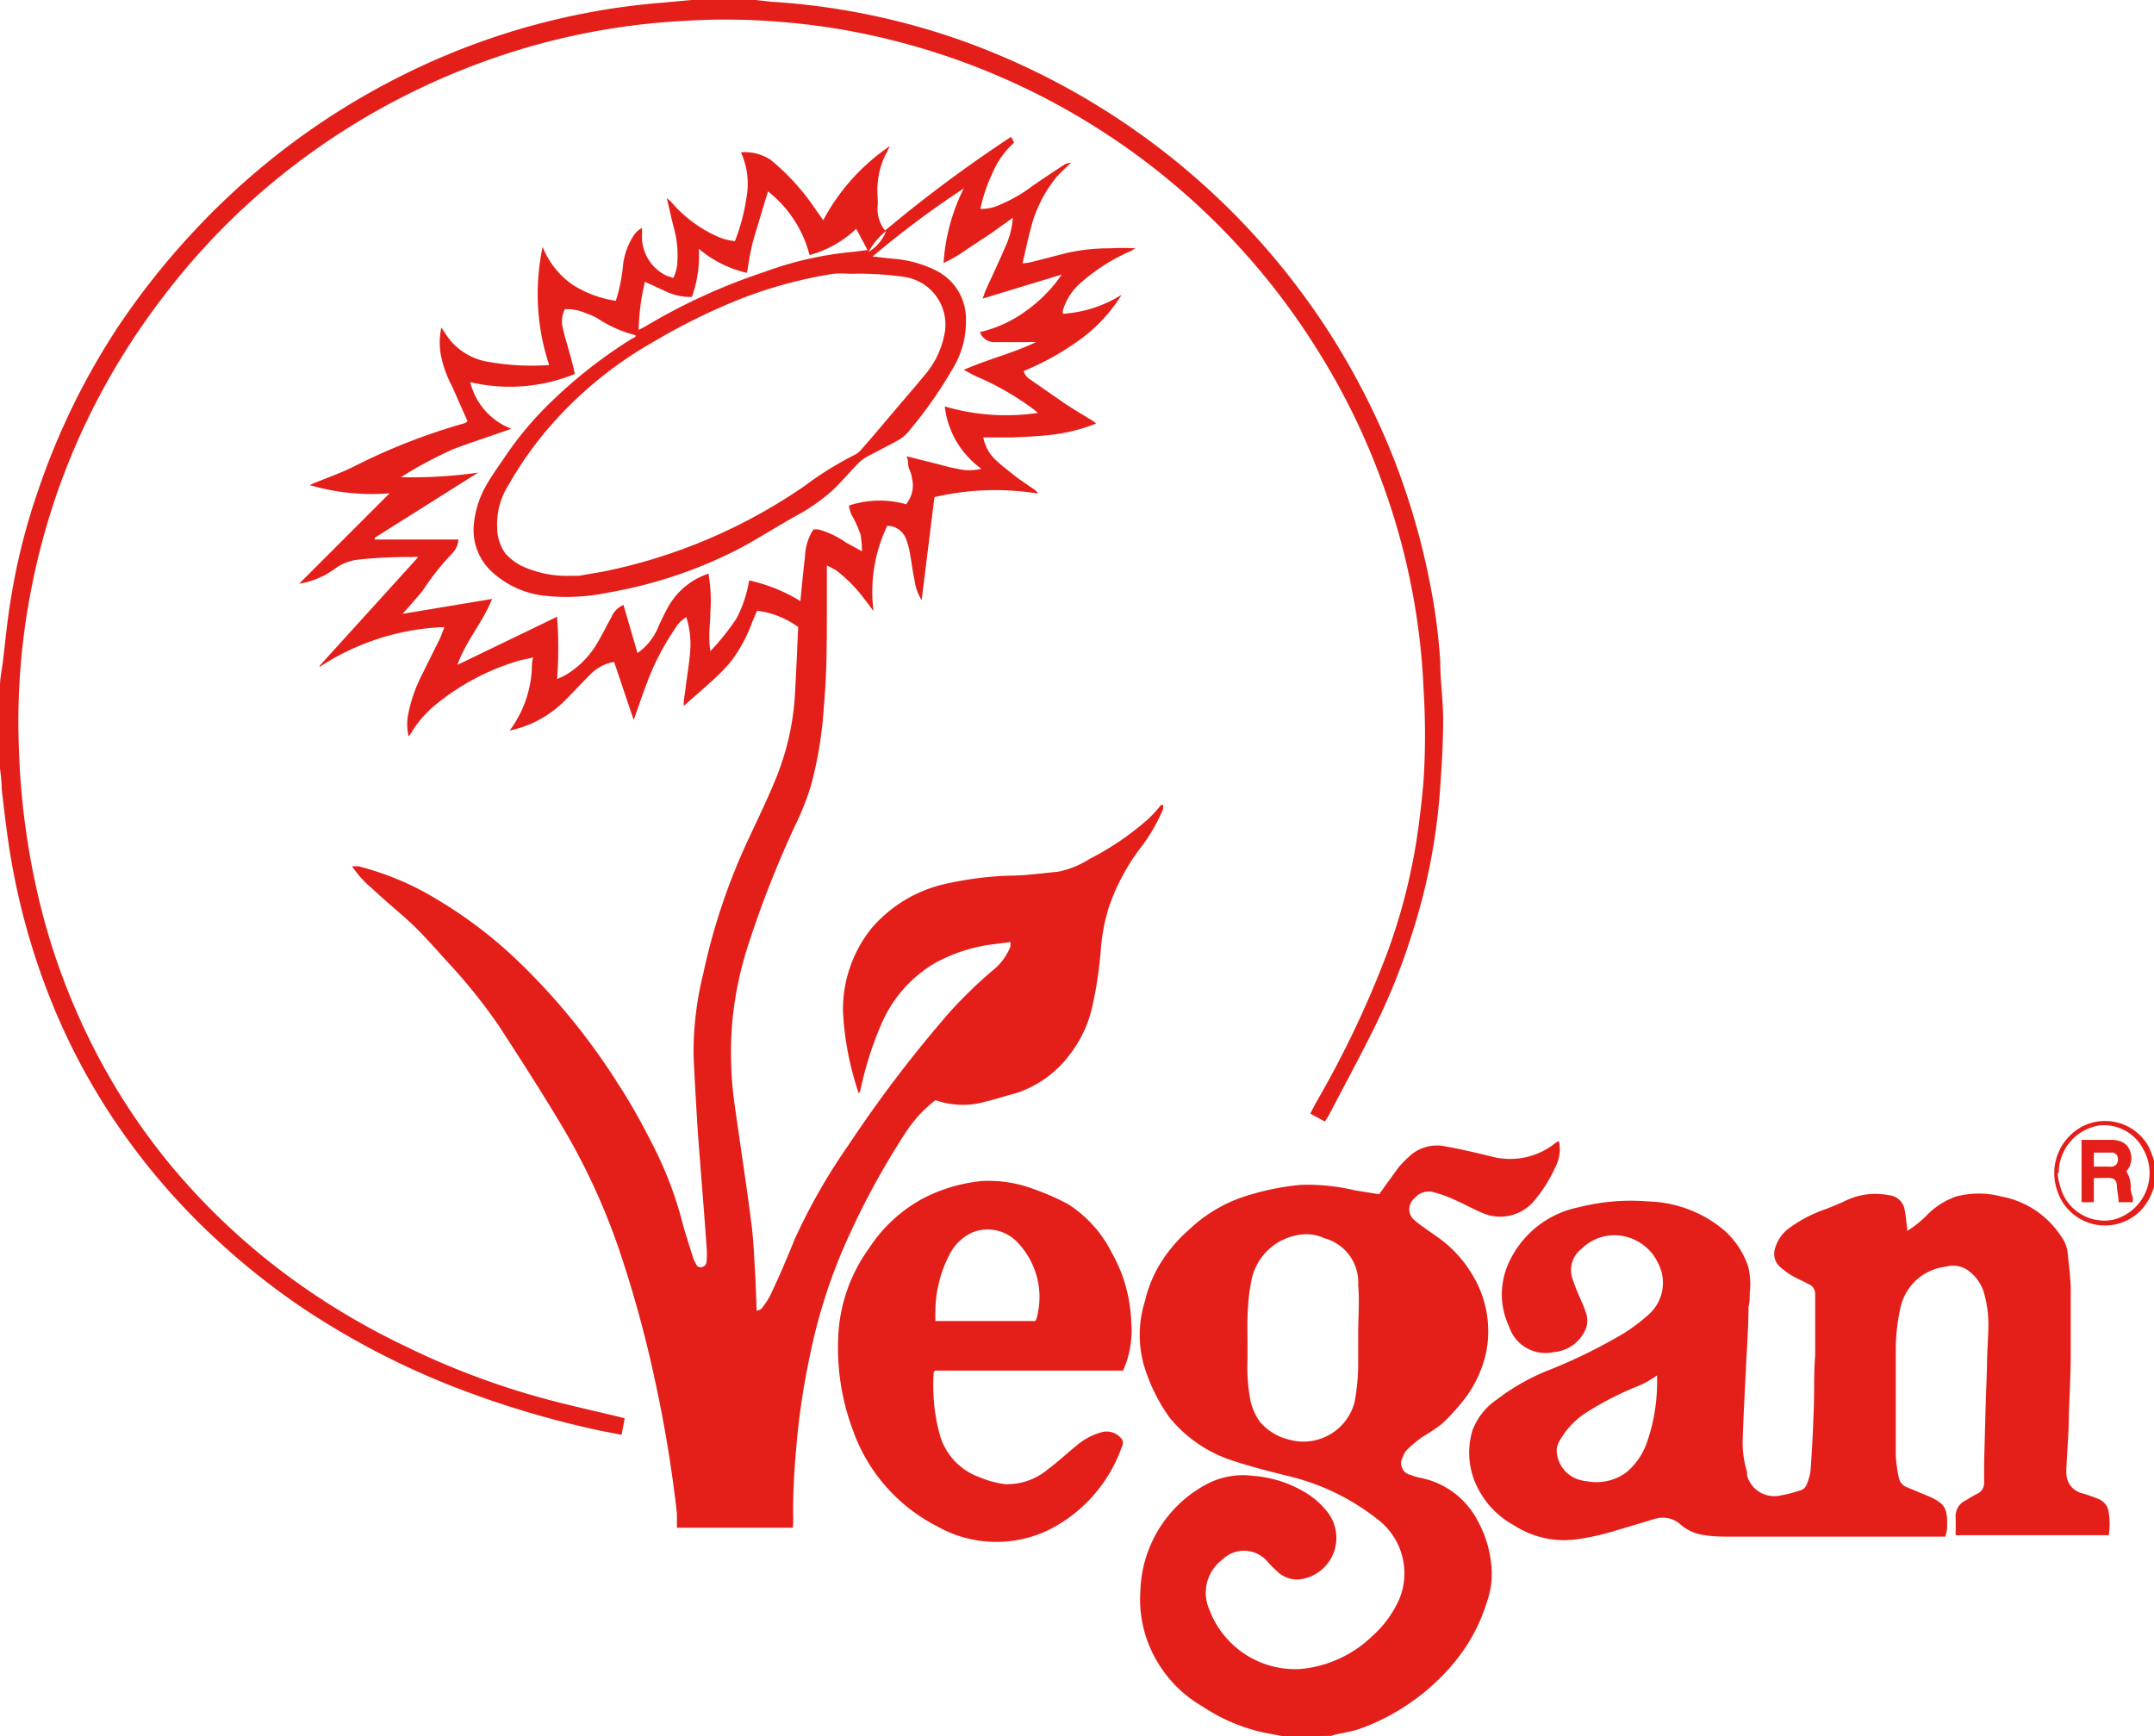 <svg xmlns="http://www.w3.org/2000/svg" viewBox="0 0 89.51 72.16"><title>icon-ve</title><path d="M178.21,286l-.79-.15a7.43,7.43,0,0,1-2.56-1.08,5.19,5.19,0,0,1-1.74-1.62,5.09,5.09,0,0,1-.86-3.23,5.2,5.2,0,0,1,2.81-4.43,3.24,3.24,0,0,1,1.84-.32,4.94,4.94,0,0,1,2.26.73,3.32,3.32,0,0,1,.91.84,1.74,1.74,0,0,1-1.15,2.73,1.19,1.19,0,0,1-1-.34,4.31,4.31,0,0,1-.37-.37,1.28,1.28,0,0,0-1.89-.11,1.72,1.72,0,0,0-.55,2.07,3.81,3.81,0,0,0,3.8,2.48,4.94,4.94,0,0,0,3-1.39,4.52,4.52,0,0,0,1.07-1.45,2.81,2.81,0,0,0-.8-3.32,9.55,9.55,0,0,0-3.88-1.88c-.71-.18-1.43-.36-2.13-.59a5.6,5.6,0,0,1-2.71-1.82,7.25,7.25,0,0,1-.92-1.74,4.65,4.65,0,0,1-.1-3.1,5.26,5.26,0,0,1,.53-1.38,6.08,6.08,0,0,1,1.26-1.55,6.21,6.21,0,0,1,2.12-1.34,10.73,10.73,0,0,1,2.57-.56,8.48,8.48,0,0,1,2.25.23l1,.16.78-1.08a4.16,4.16,0,0,1,.46-.48,1.68,1.68,0,0,1,1.55-.42c.63.11,1.25.26,1.87.41a3,3,0,0,0,2.69-.58l.12-.06a1.57,1.57,0,0,1-.13,1.05,6,6,0,0,1-.92,1.46,1.84,1.84,0,0,1-2.05.51c-.43-.17-.84-.41-1.26-.59a5.16,5.16,0,0,0-.83-.3.75.75,0,0,0-.8.24.59.59,0,0,0,0,.93c.27.23.57.42.86.63a5.08,5.08,0,0,1,1.56,1.67,4.5,4.5,0,0,1,.55,3.17,4.93,4.93,0,0,1-.94,2,8.72,8.72,0,0,1-.92,1,8.13,8.13,0,0,1-.78.52,4.92,4.92,0,0,0-.61.5.78.78,0,0,0-.21.33.5.5,0,0,0,.34.76,2,2,0,0,0,.35.11,3.42,3.42,0,0,1,2.41,1.78,4.76,4.76,0,0,1,.58,1.93,3.51,3.51,0,0,1-.21,1.51,7.22,7.22,0,0,1-1.33,2.45,9.1,9.1,0,0,1-4,2.79c-.3.09-.61.14-.92.21a1.52,1.52,0,0,0-.2.06Zm-1.5-16.33h0c0,.21,0,.43,0,.64a7.62,7.62,0,0,0,.12,1.72,2.45,2.45,0,0,0,.39.89,2.26,2.26,0,0,0,1.19.74,2.2,2.2,0,0,0,2.74-1.51,8.59,8.59,0,0,0,.16-1.6c0-.43,0-.87,0-1.3,0-.66.06-1.32,0-2a1.9,1.9,0,0,0-1.4-1.95,1.78,1.78,0,0,0-1-.15,2.38,2.38,0,0,0-2,1.74,7.35,7.35,0,0,0-.18,1.32C176.69,268.72,176.71,269.19,176.71,269.67Z" transform="translate(-124.87 -213.84)" fill="#e41f1a"/><path d="M124.87,242.34c0-.31.07-.62.11-.93.11-.89.19-1.79.34-2.67a26.36,26.36,0,0,1,1.14-4.53,29.58,29.58,0,0,1,3.31-6.78,31.31,31.31,0,0,1,3-3.81,30.73,30.73,0,0,1,3.7-3.42,30.2,30.2,0,0,1,5.08-3.21,29.4,29.4,0,0,1,7.68-2.61,28.74,28.74,0,0,1,3.19-.43l1.17-.11h2.68l.63.07a29.24,29.24,0,0,1,7.69,1.53,30.27,30.27,0,0,1,15.53,12.24,30.62,30.62,0,0,1,2.58,5,30,30,0,0,1,1.64,5.65,24.54,24.54,0,0,1,.38,3c0,.81.12,1.62.12,2.43,0,1-.06,1.94-.13,2.91a25.25,25.25,0,0,1-1.17,6,26.81,26.81,0,0,1-1.55,3.86c-.61,1.23-1.26,2.43-1.89,3.64-.05.09-.11.17-.17.28l-.61-.33c.11-.22.21-.41.32-.6a41.8,41.8,0,0,0,2.88-6.09,24.74,24.74,0,0,0,1.21-4.64c.13-.85.23-1.71.3-2.56a30.1,30.1,0,0,0,0-3.68,28.38,28.38,0,0,0-1.63-8.4,28.89,28.89,0,0,0-2.83-5.84,29.16,29.16,0,0,0-20-13.29c-.93-.15-1.87-.25-2.81-.31a27.1,27.1,0,0,0-3.49,0,28.68,28.68,0,0,0-7.93,1.56,29.73,29.73,0,0,0-6.19,3,29.43,29.43,0,0,0-3.84,2.92,28.75,28.75,0,0,0-3.67,4,29.16,29.16,0,0,0-3,4.81,28.73,28.73,0,0,0-2.47,7.32,28.27,28.27,0,0,0-.44,3.18,27.63,27.63,0,0,0-.08,3.28,31.4,31.4,0,0,0,.9,6.69,27.71,27.71,0,0,0,2.38,6.24,26.53,26.53,0,0,0,3.41,5,28,28,0,0,0,5,4.52,30,30,0,0,0,4.38,2.56,32.33,32.33,0,0,0,5.79,2.18c1,.27,2,.49,3,.73l.32.08-.13.69-.82-.16a39.53,39.53,0,0,1-6.39-1.93,33,33,0,0,1-5.89-3.08,29.4,29.4,0,0,1-3.79-3,27.68,27.68,0,0,1-3.56-4,27,27,0,0,1-3-5.25,29,29,0,0,1-1.84-6.06c-.21-1.11-.34-2.24-.47-3.36,0-.44-.08-.88-.13-1.32Z" transform="translate(-124.87 -213.84)" fill="#e41f1a"/><path d="M214.38,263.16a2.4,2.4,0,0,1-.5.93,2.08,2.08,0,0,1-3.52-.77,2.19,2.19,0,0,1,1.09-2.69,2.07,2.07,0,0,1,2.7.85,4.24,4.24,0,0,1,.23.59Zm-4-.57c0,.22.07.44.13.65a1.89,1.89,0,0,0,2.17,1.29,2,2,0,0,0,1.26-2.92,1.84,1.84,0,0,0-1.82-1A2,2,0,0,0,210.42,262.59Z" transform="translate(-124.87 -213.84)" fill="#e41f1a"/><path d="M157.82,277.33H153c0-.2,0-.39,0-.59a54.8,54.8,0,0,0-.92-5.57,49.51,49.51,0,0,0-1.42-5.21,27.24,27.24,0,0,0-2.5-5.43c-.82-1.37-1.69-2.72-2.56-4.06a23.14,23.14,0,0,0-2.11-2.63c-.47-.51-.93-1.05-1.43-1.53s-1.15-1-1.72-1.54a4.21,4.21,0,0,1-.84-.93l.26,0a11.89,11.89,0,0,1,3.34,1.42,18.35,18.35,0,0,1,3.19,2.42,27.1,27.1,0,0,1,4.25,5.18c.53.81,1,1.66,1.43,2.51a15.68,15.68,0,0,1,1.29,3.4c.13.45.27.89.41,1.33a1.43,1.43,0,0,0,.13.28.19.19,0,0,0,.22.12.24.24,0,0,0,.21-.22,3.44,3.44,0,0,0,0-.64c-.08-1.19-.18-2.37-.27-3.56-.06-.72-.11-1.44-.15-2.15s-.09-1.5-.12-2.25a13.61,13.61,0,0,1,.4-3.36,26,26,0,0,1,1.92-5.69c.37-.79.75-1.58,1.08-2.38a10.94,10.94,0,0,0,.82-3.66c.05-.91.09-1.82.13-2.69a3.66,3.66,0,0,0-1.71-.68l-.2.47a6.15,6.15,0,0,1-.91,1.67,7.84,7.84,0,0,1-.81.82c-.35.32-.71.63-1.13,1,0-.3.06-.53.08-.76.07-.56.17-1.11.2-1.66a3.74,3.74,0,0,0-.17-1.27,1.21,1.21,0,0,0-.45.45,10.38,10.38,0,0,0-1.19,2.29c-.17.44-.32.89-.48,1.34,0,.06-.05.11-.07.18l-.81-2.4a1.79,1.79,0,0,0-1,.53c-.37.37-.73.76-1.1,1.13a4.57,4.57,0,0,1-2.24,1.19,4.69,4.69,0,0,0,.92-2.55c0-.15,0-.3.06-.49-.23.06-.44.09-.64.15a9.84,9.84,0,0,0-3.41,1.81,4.53,4.53,0,0,0-1,1.14.7.7,0,0,1-.13.18,2.2,2.2,0,0,1,0-1,6.16,6.16,0,0,1,.53-1.51l.73-1.47c.09-.17.14-.35.23-.56a10.11,10.11,0,0,0-5.18,1.65l0-.05,4.09-4.51a1.14,1.14,0,0,0-.25,0,19.07,19.07,0,0,0-2.27.11,2,2,0,0,0-.95.38,3.42,3.42,0,0,1-1.48.62l3.76-3.76a9.2,9.2,0,0,1-3.32-.34l.15-.07c.59-.24,1.19-.45,1.76-.74a25.34,25.34,0,0,1,4.52-1.76.51.51,0,0,0,.13-.08l-.65-1.47a4.61,4.61,0,0,1-.44-1.19,2.9,2.9,0,0,1,0-1.24c.14.21.26.4.4.57a2.64,2.64,0,0,0,1.45.84,10.41,10.41,0,0,0,2.63.15,9.38,9.38,0,0,1-.27-4.91,3.48,3.48,0,0,0,1.24,1.57,4.56,4.56,0,0,0,1.8.67,6.79,6.79,0,0,0,.29-1.38,2.88,2.88,0,0,1,.47-1.36,1,1,0,0,1,.33-.29v.26a1.8,1.8,0,0,0,1,1.72l.3.1a1.65,1.65,0,0,0,.17-.71,4.27,4.27,0,0,0-.15-1.38c-.1-.38-.18-.77-.29-1.22a1.22,1.22,0,0,1,.18.15,5.36,5.36,0,0,0,1.82,1.39,2.34,2.34,0,0,0,.83.24,8.2,8.2,0,0,0,.48-1.81,3.16,3.16,0,0,0-.23-1.88,1.94,1.94,0,0,1,1.23.31,9.38,9.38,0,0,1,1.87,2.06l.32.45a8.59,8.59,0,0,1,2.77-3.08c-.09.19-.19.37-.27.55a3.5,3.5,0,0,0-.24,1.57,2.56,2.56,0,0,1,0,.39,1.43,1.43,0,0,0,.31,1,57.16,57.16,0,0,1,5.23-3.89l.06.09.07.15a3.55,3.55,0,0,0-.9,1.27,6.61,6.61,0,0,0-.5,1.48,1.77,1.77,0,0,0,.83-.18,6.09,6.09,0,0,0,1.29-.74c.44-.31.89-.6,1.34-.9a.54.54,0,0,1,.31-.09,7.94,7.94,0,0,0-.59.57,5.48,5.48,0,0,0-1.1,2.21c-.12.44-.21.9-.33,1.39.22,0,.4-.06.57-.1l1.24-.32a8,8,0,0,1,1.83-.2,9.3,9.3,0,0,1,1.05,0l-.16.1a7.79,7.79,0,0,0-2,1.24,2.48,2.48,0,0,0-.85,1.23.49.49,0,0,0,0,.15,5.22,5.22,0,0,0,2.44-.79,6.59,6.59,0,0,1-1.78,1.9,11.35,11.35,0,0,1-2.29,1.27.6.6,0,0,0,.27.35l1.44,1c.39.26.79.49,1.19.74l.11.09a7.09,7.09,0,0,1-1.71.45c-.59.08-1.19.1-1.78.13-.31,0-.63,0-.94,0l-.26,0a1.74,1.74,0,0,0,.51.93c.24.23.51.43.77.64s.6.42.89.63a.34.34,0,0,1,.1.13,11.13,11.13,0,0,0-4.3.15l-.53,4.28a2.07,2.07,0,0,1-.3-.85c-.08-.37-.12-.74-.19-1.11a3.05,3.05,0,0,0-.17-.61.84.84,0,0,0-.77-.52,6.36,6.36,0,0,0-.57,3.55c-.13-.18-.26-.36-.4-.53a5.86,5.86,0,0,0-1.13-1.15,3.81,3.81,0,0,0-.41-.22c0,.36,0,.67,0,1s0,.59,0,.88c0,1.31,0,2.62-.12,3.92a16.6,16.6,0,0,1-.54,3.35,11.41,11.41,0,0,1-.65,1.64A42.76,42.76,0,0,0,156,253a14.55,14.55,0,0,0-.7,3.32,15.25,15.25,0,0,0,.11,3.51c.22,1.59.47,3.17.67,4.75.09.65.12,1.31.16,2s.05,1.13.07,1.73a.47.47,0,0,0,.19-.07,3.14,3.14,0,0,0,.38-.57c.36-.76.69-1.53,1-2.3a24.6,24.6,0,0,1,2.24-3.93,53.3,53.3,0,0,1,4.19-5.51,18.8,18.8,0,0,1,1.81-1.76,2.37,2.37,0,0,0,.74-1s0-.09,0-.18l-.86.11a6.81,6.81,0,0,0-2.29.77,5.41,5.41,0,0,0-2.21,2.52,14,14,0,0,0-.86,2.69,1.19,1.19,0,0,1-.08.21,12.47,12.47,0,0,1-.66-3.43,5.39,5.39,0,0,1,1.16-3.41,5.65,5.65,0,0,1,2.94-1.84,14.17,14.17,0,0,1,2.82-.38c.67,0,1.33-.1,2-.16a3.78,3.78,0,0,0,1.32-.53,11.66,11.66,0,0,0,2.45-1.67,5.78,5.78,0,0,0,.53-.58l.08,0a1.13,1.13,0,0,1,0,.18,7.23,7.23,0,0,1-1,1.69,8.82,8.82,0,0,0-1.24,2.35,7.8,7.8,0,0,0-.34,1.73,16.76,16.76,0,0,1-.36,2.43,5,5,0,0,1-.94,2,4.5,4.5,0,0,1-2.23,1.6c-.42.11-.84.25-1.26.35a3.42,3.42,0,0,1-2.09-.06,7.35,7.35,0,0,0-.65.59,6.43,6.43,0,0,0-.64.84,32.55,32.55,0,0,0-2.65,5,22.8,22.8,0,0,0-1.26,4.12,30.44,30.44,0,0,0-.59,4c-.08.91-.13,1.82-.12,2.73A4.28,4.28,0,0,1,157.82,277.33Zm-9.28-39.56h.37l1-.17a22.62,22.62,0,0,0,8.43-3.59,13.73,13.73,0,0,1,2.07-1.28.85.85,0,0,0,.27-.23c.46-.52.91-1.06,1.36-1.59s.86-1,1.28-1.51a3.64,3.64,0,0,0,.79-1.64,2,2,0,0,0-1.65-2.41,13.24,13.24,0,0,0-2.27-.13,4.09,4.09,0,0,0-.7,0,18.63,18.63,0,0,0-3.74,1,25.56,25.56,0,0,0-3.68,1.8,16.45,16.45,0,0,0-4.32,3.51A15.06,15.06,0,0,0,146,234a3,3,0,0,0-.47,1.76,1.85,1.85,0,0,0,.34,1.08,2.36,2.36,0,0,0,.64.5A4.44,4.44,0,0,0,148.54,237.77Zm14-3a1.21,1.21,0,0,0,.22-1.08c0-.14-.09-.29-.13-.43s0-.27-.09-.46l1.11.28c.34.08.68.19,1,.24a2.06,2.06,0,0,0,1,0,3.71,3.71,0,0,1-1.52-2.59A9.05,9.05,0,0,0,168,231l-.14-.12a11.53,11.53,0,0,0-2.38-1.38c-.18-.08-.34-.17-.56-.29,1-.44,2.06-.7,3-1.15a1.87,1.87,0,0,0-.33,0c-.48,0-1,0-1.43,0a.64.64,0,0,1-.57-.42,5.16,5.16,0,0,0,1.93-.89,6,6,0,0,0,1.47-1.5l-3.29,1c.06-.15.09-.25.13-.35.29-.63.58-1.25.85-1.88a3.47,3.47,0,0,0,.28-1.13l-.94.67-.94.62a6.17,6.17,0,0,1-1,.59,8.08,8.08,0,0,1,.84-3.1,39.73,39.73,0,0,0-3.79,2.83l.82.09a4.75,4.75,0,0,1,1.77.47,2.24,2.24,0,0,1,1.29,2.07,3.74,3.74,0,0,1-.58,2.08,17.49,17.49,0,0,1-1.72,2.46,1.75,1.75,0,0,1-.44.42c-.45.26-.93.49-1.39.74a1.56,1.56,0,0,0-.35.27c-.34.35-.66.72-1,1.06a7.81,7.81,0,0,1-1.64,1.15c-.76.43-1.5.9-2.26,1.31a18.86,18.86,0,0,1-5.45,1.84,8.48,8.48,0,0,1-2.66.14,3.83,3.83,0,0,1-2.11-.91,2.36,2.36,0,0,1-.86-1.9,4,4,0,0,1,.56-1.84c.25-.43.55-.83.82-1.24a14.25,14.25,0,0,1,2-2.32,20,20,0,0,1,3.19-2.47l.16-.08,0-.07a5.12,5.12,0,0,1-1.55-.68,2.79,2.79,0,0,0-.53-.24,1.91,1.91,0,0,0-.86-.16,1.18,1.18,0,0,0-.1.71c.1.44.23.86.35,1.29.06.22.11.44.17.69a7.13,7.13,0,0,1-4.35.34,2.79,2.79,0,0,0,1.71,1.94c-.85.3-1.63.55-2.4.84a17.76,17.76,0,0,0-2.19,1.17,19.22,19.22,0,0,0,3.21-.19l-4.3,2.71,0,.07h3.48a.9.9,0,0,1-.26.58,10.65,10.65,0,0,0-1.12,1.39,2.27,2.27,0,0,1-.18.25c-.24.28-.48.56-.76.87l3.72-.62c-.4,1-1.09,1.74-1.44,2.74l4.14-2a17.19,17.19,0,0,1,0,2.59l.27-.12a3.74,3.74,0,0,0,1.33-1.26c.24-.39.44-.8.66-1.2a.94.94,0,0,1,.5-.5l.58,2a2.44,2.44,0,0,0,.89-1.15c.13-.27.26-.55.41-.81a3,3,0,0,1,1.65-1.34,6.47,6.47,0,0,1,.08,1.58c0,.52-.1,1,0,1.64a9.82,9.82,0,0,0,1.08-1.35,5.14,5.14,0,0,0,.53-1.59,6.91,6.91,0,0,1,2.13.86c.06-.64.12-1.23.19-1.83a2.28,2.28,0,0,1,.35-1.15l.21,0a3.81,3.81,0,0,1,1.15.55l.66.36a4.46,4.46,0,0,0-.06-.7,6,6,0,0,0-.3-.69,1.11,1.11,0,0,1-.18-.51A4.05,4.05,0,0,1,162.54,234.8Zm-5.75-13-.34,1.13c-.11.38-.24.76-.33,1.14s-.14.74-.21,1.14a4.7,4.7,0,0,1-2-1,5,5,0,0,1-.29,2,2.33,2.33,0,0,1-1.08-.23l-.87-.4a9.42,9.42,0,0,0-.26,2l.27-.14a24.7,24.7,0,0,1,4.93-2.26,14.48,14.48,0,0,1,3.78-.85l.53-.07-.47-.88a4.56,4.56,0,0,1-1.94,1.09A4.9,4.9,0,0,0,156.79,221.8Zm4.15,2.55a1.69,1.69,0,0,0,.75-.88A3,3,0,0,0,160.94,224.35Z" transform="translate(-124.87 -213.84)" fill="#e41f1a"/><path d="M204.11,265a4.15,4.15,0,0,0,.88-.71,3.15,3.15,0,0,1,1.15-.72,3.68,3.68,0,0,1,1.92,0,3.78,3.78,0,0,1,2.46,1.65,1.4,1.4,0,0,1,.27.67c.05.5.12,1,.13,1.51,0,.88,0,1.77,0,2.65s-.05,1.76-.08,2.64c0,.72-.07,1.44-.1,2.15a1.2,1.2,0,0,0,0,.19.86.86,0,0,0,.66.87,5.75,5.75,0,0,1,.66.23.68.68,0,0,1,.44.57,3,3,0,0,1,0,.94h-6.36a1.43,1.43,0,0,1,0-.22c0-.16,0-.32,0-.48a.73.73,0,0,1,.42-.75c.15-.09.31-.19.47-.27a.49.49,0,0,0,.29-.49c0-.26,0-.53,0-.79l.06-2.25.06-1.79c0-.56.05-1.11.06-1.67a4.81,4.81,0,0,0-.2-1.41,1.77,1.77,0,0,0-.63-.87,1.07,1.07,0,0,0-.93-.17,2.18,2.18,0,0,0-1.9,1.72,8.13,8.13,0,0,0-.19,1.77c0,.26,0,.51,0,.77,0,1.19,0,2.39,0,3.58a5.55,5.55,0,0,0,.12.9.54.54,0,0,0,.35.43l.84.35c.81.34.84.57.82,1.38a3,3,0,0,1-.07.32l-.15,0h-.27l-5.17,0c-1.11,0-2.21,0-3.32,0-.36,0-.72,0-1.09-.06a1.87,1.87,0,0,1-1-.44,1.11,1.11,0,0,0-1.1-.23l-1.57.47a10.38,10.38,0,0,1-1.72.38,3.83,3.83,0,0,1-2.55-.6,3.56,3.56,0,0,1-1.38-1.34,3.21,3.21,0,0,1-.33-2.6,2.7,2.7,0,0,1,1-1.27,9.05,9.05,0,0,1,2.07-1.19,22.2,22.2,0,0,0,3.25-1.59,7.8,7.8,0,0,0,1-.76,1.76,1.76,0,0,0,.39-2.14,2,2,0,0,0-1.05-1,1.94,1.94,0,0,0-2.13.41,1.11,1.11,0,0,0-.38,1.23,9.47,9.47,0,0,0,.37.93,5.38,5.38,0,0,1,.2.51,1,1,0,0,1,0,.62,1.57,1.57,0,0,1-1.34,1,1.59,1.59,0,0,1-1.86-1.06,3.14,3.14,0,0,1,0-2.68,4.08,4.08,0,0,1,2.9-2.28,8.8,8.8,0,0,1,2.89-.24,5.11,5.11,0,0,1,3.15,1.2,3.5,3.5,0,0,1,1,1.52,3.06,3.06,0,0,1,.06,1.09c0,.19,0,.38-.05.57,0,.87-.07,1.74-.11,2.61s-.1,1.9-.13,2.85a4.24,4.24,0,0,0,.18,1.41s0,.09,0,.14a1.17,1.17,0,0,0,1.38.83,5.43,5.43,0,0,0,.88-.23.37.37,0,0,0,.2-.19,2.11,2.11,0,0,0,.18-.64c.06-.83.1-1.66.13-2.49s0-1.51.06-2.27c0-.58,0-1.16,0-1.74,0-.28,0-.56,0-.84a.43.43,0,0,0-.29-.39c-.23-.13-.46-.22-.68-.35a3,3,0,0,1-.53-.4.72.72,0,0,1-.18-.68,1.57,1.57,0,0,1,.67-.94,5.37,5.37,0,0,1,1.45-.74c.26-.11.53-.21.78-.33a2.86,2.86,0,0,1,1.84-.25.73.73,0,0,1,.66.61c.05.27.07.54.11.81A.93.93,0,0,0,204.11,265Zm-10.38,6a4.65,4.65,0,0,1-.71.41,12.86,12.86,0,0,0-2.13,1.07,3.34,3.34,0,0,0-1.2,1.22.89.89,0,0,0-.13.34,1.3,1.3,0,0,0,.83,1.26,1.65,1.65,0,0,0,.44.1,2.1,2.1,0,0,0,1.61-.36,2.84,2.84,0,0,0,.87-1.26,7.52,7.52,0,0,0,.41-2.1C193.74,271.36,193.73,271.13,193.73,270.91Z" transform="translate(-124.87 -213.84)" fill="#e41f1a"/><path d="M171.54,270.8h-7.82l-.05.06a7.88,7.88,0,0,0,.24,2.56,2.64,2.64,0,0,0,1.69,1.82,3.89,3.89,0,0,0,1.05.28,2.63,2.63,0,0,0,1.79-.64c.4-.29.76-.64,1.15-.95a2.67,2.67,0,0,1,1.06-.57.79.79,0,0,1,.84.29.31.31,0,0,1,0,.31,6.12,6.12,0,0,1-3.06,3.47,5,5,0,0,1-4.62-.16,7.17,7.17,0,0,1-3.5-4,9.77,9.77,0,0,1-.59-4.15,6.75,6.75,0,0,1,1.26-3.4,6.17,6.17,0,0,1,2.2-2.05,6.7,6.7,0,0,1,2.51-.75,5.31,5.31,0,0,1,2.2.36,9.69,9.69,0,0,1,1.36.6,5.1,5.1,0,0,1,1.81,2,6.29,6.29,0,0,1,.82,2.92A4.09,4.09,0,0,1,171.54,270.8Zm-7.8-2.06h4.15a.9.9,0,0,0,.05-.09,3.29,3.29,0,0,0-.77-3.16,1.7,1.7,0,0,0-1.92-.42,2,2,0,0,0-.92.9,5.21,5.21,0,0,0-.59,2.38C163.73,268.47,163.74,268.59,163.74,268.74Z" transform="translate(-124.87 -213.84)" fill="#e41f1a"/><path d="M211.88,262.8v1h-.51v-2.59h1.2c.33,0,.65.08.79.41a.82.82,0,0,1-.13.9,1.19,1.19,0,0,1,.18.74,1.56,1.56,0,0,0,.09.34c0,.05,0,.11,0,.2h-.59c0-.22-.06-.43-.07-.65s-.06-.34-.33-.36Zm0-.48h.6a.55.55,0,0,0,.18,0,.28.28,0,0,0,.22-.31.25.25,0,0,0-.27-.27c-.24,0-.47,0-.73,0Z" transform="translate(-124.87 -213.84)" fill="#e41f1a"/></svg>